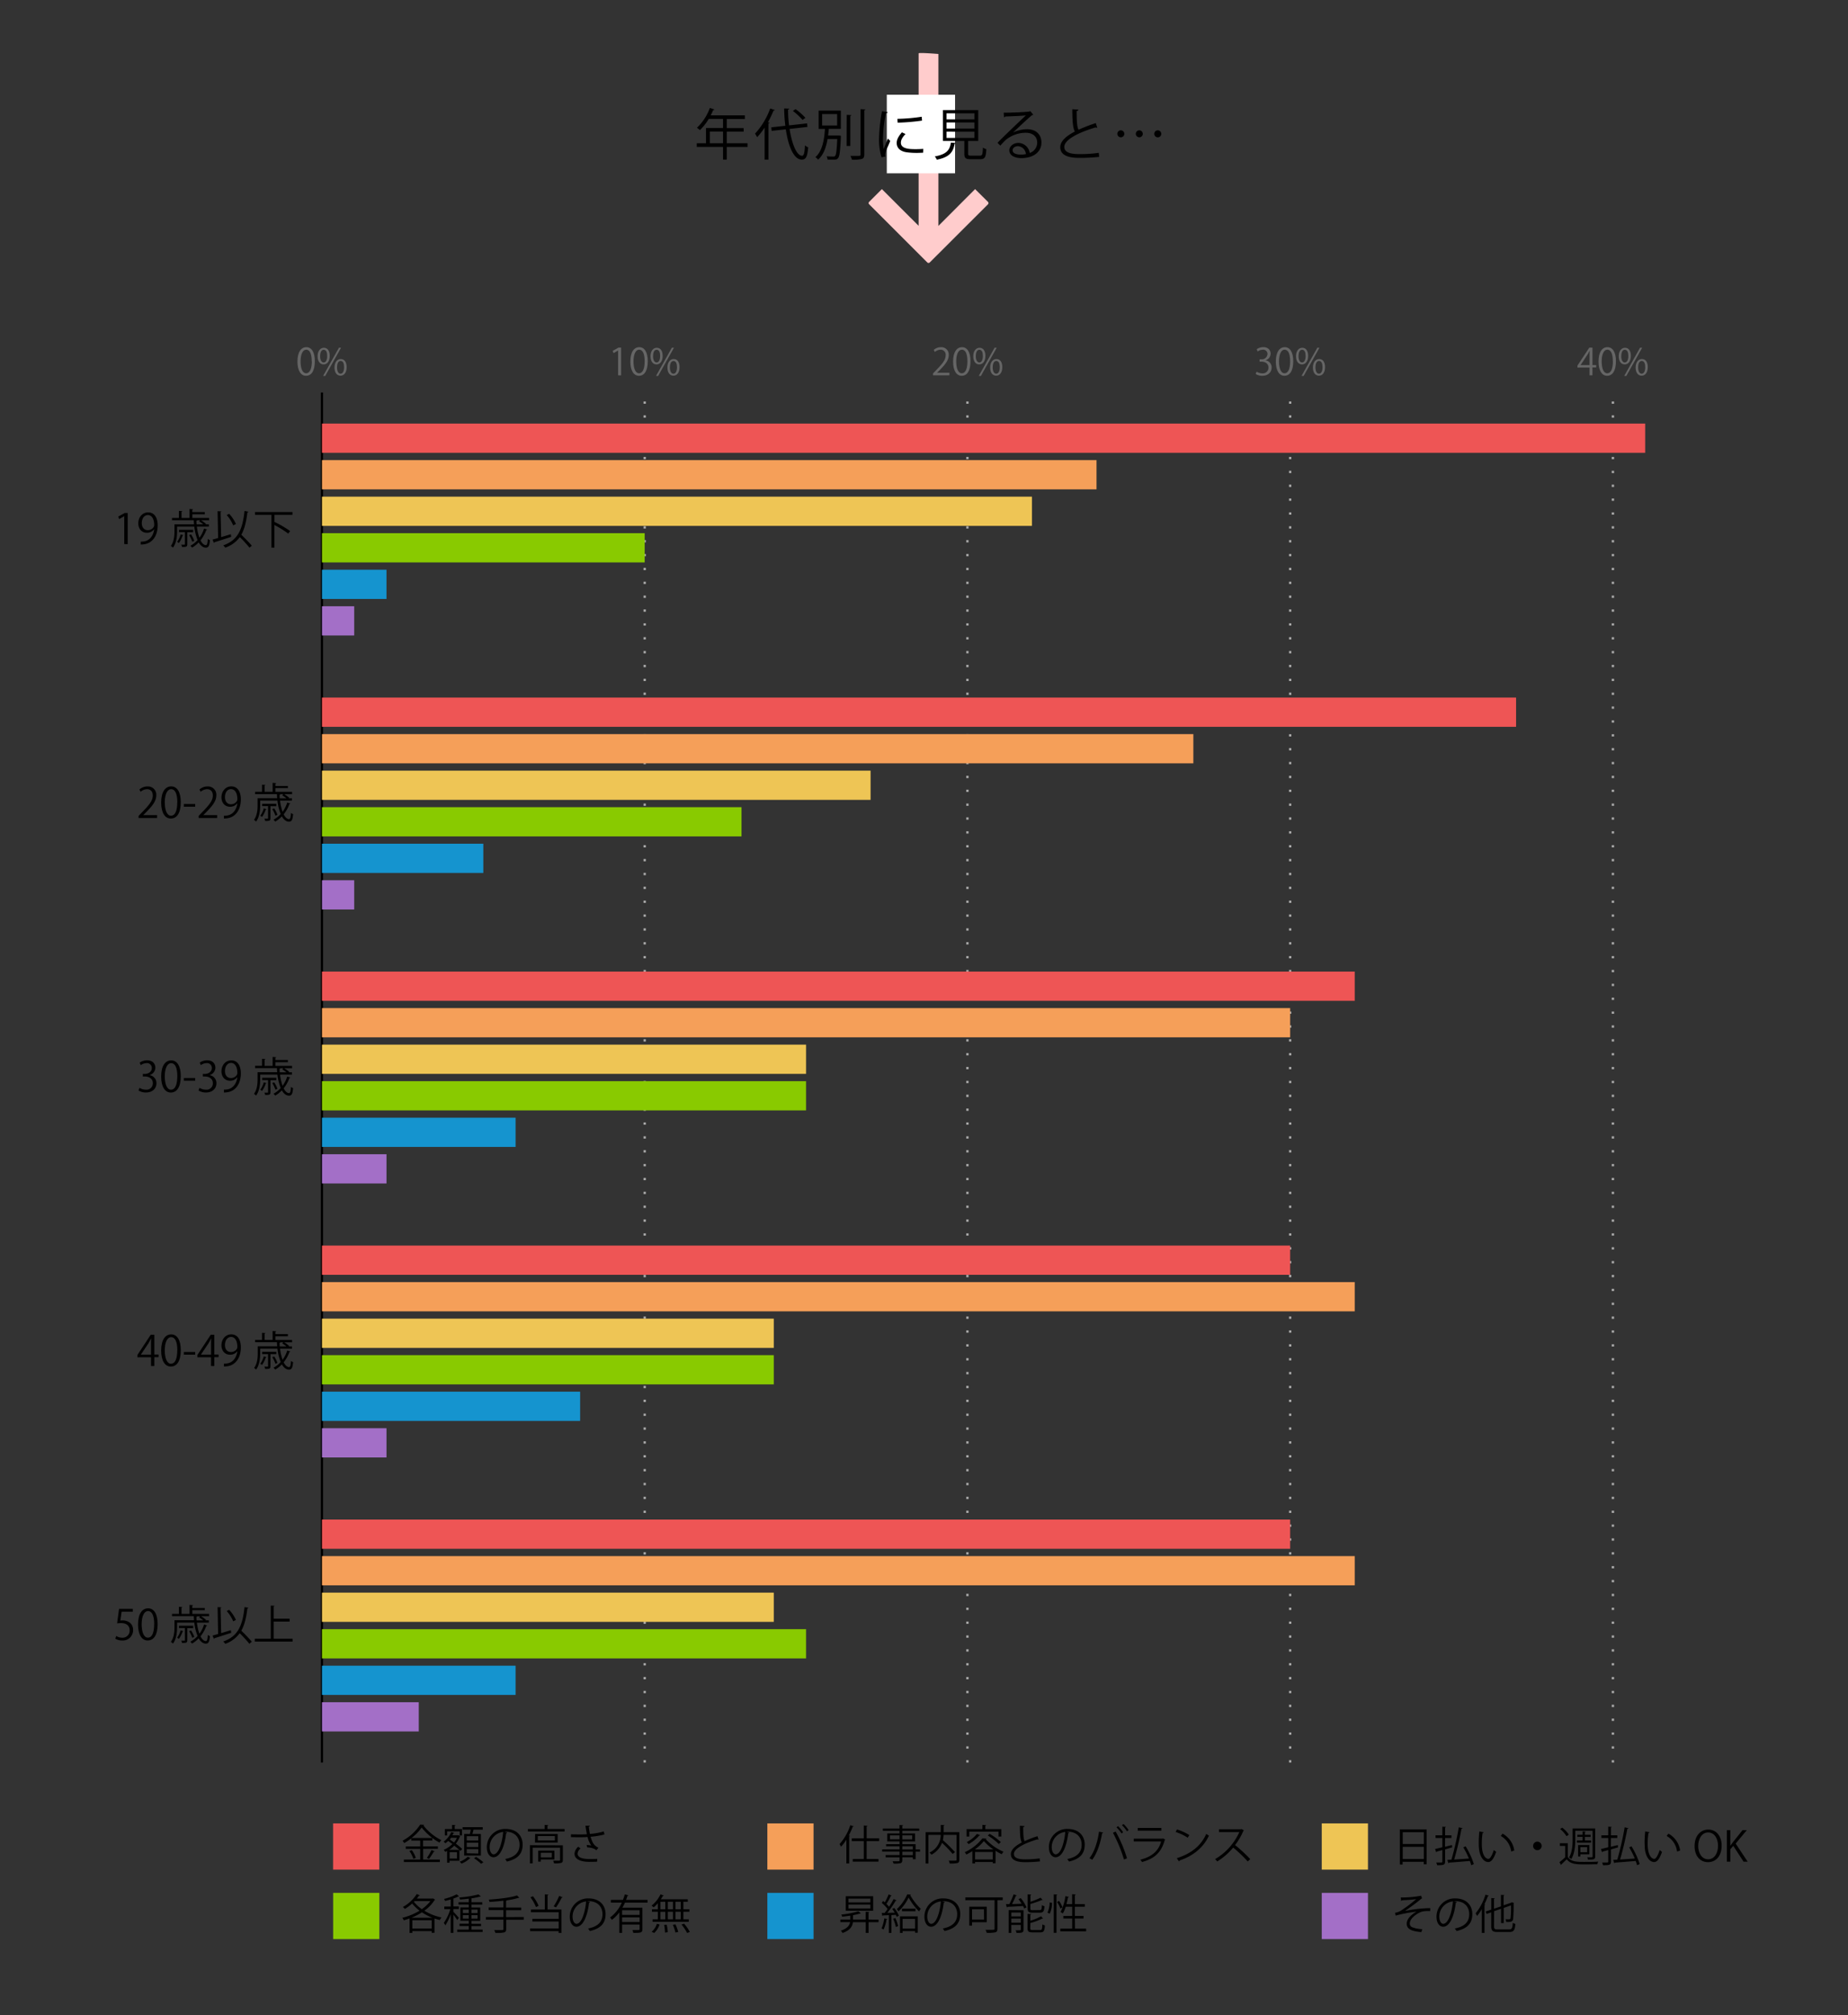 <svg xmlns="http://www.w3.org/2000/svg" viewBox="0 0 800 872"><rect x="0" y="0" width="800" height="872" fill="#333333" stroke="none"/><defs><style>.cls-1,.cls-3,.cls-4{fill:none;}.cls-2{fill:#666;}.cls-3{stroke:#000;}.cls-3,.cls-4{stroke-miterlimit:10;}.cls-4{stroke:#aaa;stroke-dasharray:1 5;}.cls-5{fill:#a36fc7;}.cls-6{fill:#1594cf;}.cls-7{fill:#89ca00;}.cls-8{fill:#eec555;}.cls-9{fill:#f59f59;}.cls-10{fill:#e55;}.cls-11{fill:#fcc;fill-rule:evenodd;}.cls-12{fill:#fff;}</style></defs><title>graph2</title><g id="レイヤー_2" data-name="レイヤー 2"><g id="グラフのコピー"><rect class="cls-1" width="800" height="872"/><path class="cls-2" d="M128.76,156.47c0-4.19,1.63-6.23,3.87-6.23s3.66,2.15,3.66,6.07c0,4.16-1.45,6.31-3.84,6.31C130.28,162.62,128.76,160.47,128.76,156.47Zm6.19-.1c0-3-.72-5.05-2.4-5.05-1.43,0-2.43,1.9-2.43,5.05s.88,5.16,2.38,5.16C134.28,161.53,135,159.22,135,156.37Z"/><path class="cls-2" d="M142.74,154c0,2.5-1.23,3.7-2.65,3.7s-2.6-1.17-2.6-3.54,1.25-3.65,2.68-3.65C141.78,150.48,142.74,151.8,142.74,154Zm-4.16.16c0,1.46.53,2.71,1.54,2.71s1.53-1.27,1.53-2.79-.4-2.73-1.53-2.73S138.58,152.76,138.58,154.13Zm2.21,8.52h-.91l6.85-12.2h.91Zm9.27-3.78c0,2.48-1.24,3.68-2.66,3.68s-2.59-1.17-2.59-3.53,1.25-3.67,2.67-3.67C149.1,155.35,150.06,156.68,150.06,158.87Zm-4.16.08c0,1.52.52,2.75,1.53,2.75s1.54-1.24,1.54-2.78-.39-2.74-1.52-2.74S145.9,157.57,145.9,159Z"/><path class="cls-2" d="M267.58,162.42V151.68h0l-2,1.14-.32-1,2.48-1.39h1.14v12Z"/><path class="cls-2" d="M272.88,156.47c0-4.19,1.63-6.23,3.87-6.23s3.67,2.15,3.67,6.07c0,4.16-1.46,6.31-3.84,6.31C274.4,162.62,272.88,160.47,272.88,156.47Zm6.19-.1c0-3-.72-5.05-2.4-5.05-1.42,0-2.43,1.9-2.43,5.05s.88,5.16,2.38,5.16C278.4,161.53,279.07,159.22,279.07,156.37Z"/><path class="cls-2" d="M286.86,154c0,2.5-1.23,3.7-2.65,3.7s-2.6-1.17-2.6-3.54,1.25-3.65,2.68-3.65C285.9,150.48,286.86,151.8,286.86,154Zm-4.16.16c0,1.46.53,2.71,1.54,2.71s1.54-1.27,1.54-2.79-.4-2.73-1.54-2.73S282.7,152.76,282.7,154.13Zm2.21,8.52H284l6.85-12.2h.91Zm9.27-3.78c0,2.48-1.23,3.68-2.66,3.68s-2.59-1.17-2.59-3.53,1.25-3.67,2.67-3.67C293.22,155.35,294.18,156.68,294.18,158.87ZM290,159c0,1.52.52,2.75,1.53,2.75s1.54-1.24,1.54-2.78-.38-2.74-1.52-2.74S290,157.57,290,159Z"/><path class="cls-2" d="M411,162.42h-7.09v-.81l1.17-1.23c2.85-2.89,4.29-4.63,4.29-6.58a2.17,2.17,0,0,0-2.29-2.47,4,4,0,0,0-2.4,1l-.45-.92a4.69,4.69,0,0,1,3.11-1.17,3.19,3.19,0,0,1,3.37,3.41c0,2.25-1.58,4.17-4.06,6.67l-1,1v0H411Z"/><path class="cls-2" d="M412.59,156.47c0-4.19,1.64-6.23,3.88-6.23s3.66,2.15,3.66,6.07c0,4.16-1.45,6.31-3.84,6.31C414.11,162.62,412.59,160.47,412.59,156.47Zm6.2-.1c0-3-.72-5.05-2.4-5.05-1.43,0-2.44,1.9-2.44,5.05s.88,5.16,2.39,5.16C418.12,161.53,418.79,159.22,418.79,156.37Z"/><path class="cls-2" d="M426.58,154c0,2.5-1.23,3.7-2.66,3.7s-2.59-1.17-2.59-3.54,1.25-3.65,2.67-3.65C425.62,150.48,426.58,151.8,426.58,154Zm-4.16.16c0,1.46.53,2.71,1.53,2.71s1.54-1.27,1.54-2.79-.4-2.73-1.54-2.73S422.42,152.76,422.42,154.13Zm2.21,8.52h-.92l6.85-12.2h.92Zm9.26-3.78c0,2.48-1.23,3.68-2.65,3.68s-2.6-1.17-2.6-3.53,1.25-3.67,2.68-3.67C432.93,155.35,433.89,156.68,433.89,158.87Zm-4.16.08c0,1.52.53,2.75,1.54,2.75s1.54-1.24,1.54-2.78-.39-2.74-1.52-2.74S429.73,157.57,429.73,159Z"/><path class="cls-2" d="M547.88,155.94a3.07,3.07,0,0,1,2.61,3.11c0,1.9-1.38,3.57-4.07,3.57a5.32,5.32,0,0,1-2.83-.77l.4-1a4.75,4.75,0,0,0,2.45.72,2.43,2.43,0,0,0,2.67-2.51c0-1.76-1.49-2.56-3.06-2.56h-.78v-1h.78a2.45,2.45,0,0,0,2.64-2.23,1.84,1.84,0,0,0-2.06-1.93,3.94,3.94,0,0,0-2.19.78l-.4-1a5,5,0,0,1,2.84-.89c2.2,0,3.17,1.39,3.17,2.83a3,3,0,0,1-2.17,2.83Z"/><path class="cls-2" d="M552.31,156.47c0-4.19,1.63-6.23,3.87-6.23s3.67,2.15,3.67,6.07c0,4.16-1.46,6.31-3.85,6.31C553.83,162.62,552.31,160.47,552.31,156.47Zm6.19-.1c0-3-.72-5.05-2.4-5.05-1.42,0-2.43,1.9-2.43,5.05s.88,5.16,2.38,5.16C557.83,161.53,558.5,159.22,558.5,156.37Z"/><path class="cls-2" d="M566.29,154c0,2.5-1.23,3.7-2.65,3.7s-2.6-1.17-2.6-3.54,1.25-3.65,2.68-3.65C565.33,150.48,566.29,151.8,566.29,154Zm-4.16.16c0,1.46.53,2.71,1.54,2.71s1.53-1.27,1.53-2.79-.4-2.73-1.53-2.73S562.13,152.76,562.13,154.13Zm2.21,8.52h-.91l6.85-12.2h.91Zm9.27-3.78c0,2.48-1.23,3.68-2.66,3.68s-2.59-1.17-2.59-3.53,1.25-3.67,2.67-3.67C572.65,155.35,573.61,156.68,573.61,158.87Zm-4.16.08c0,1.52.52,2.75,1.53,2.75s1.54-1.24,1.54-2.78-.39-2.74-1.52-2.74S569.45,157.57,569.45,159Z"/><path class="cls-2" d="M689.38,162.42h-1.26v-3.36h-5.24v-.85l5.13-7.77h1.37V158H691v1h-1.64ZM684.23,158h3.89v-4.26c0-.66,0-1.3.06-1.92h-.06c-.37.74-.66,1.25-1,1.79L684.23,158Z"/><path class="cls-2" d="M692,156.47c0-4.19,1.63-6.23,3.87-6.23s3.67,2.15,3.67,6.07c0,4.16-1.46,6.31-3.84,6.31C693.54,162.62,692,160.47,692,156.47Zm6.2-.1c0-3-.72-5.05-2.41-5.05-1.42,0-2.43,1.9-2.43,5.05s.88,5.16,2.39,5.16C697.54,161.53,698.22,159.22,698.22,156.37Z"/><path class="cls-2" d="M706,154c0,2.5-1.23,3.7-2.66,3.7s-2.59-1.17-2.59-3.54,1.25-3.65,2.67-3.65C705.05,150.48,706,151.8,706,154Zm-4.16.16c0,1.46.52,2.71,1.53,2.71s1.54-1.27,1.54-2.79-.4-2.73-1.54-2.73S701.85,152.76,701.85,154.13Zm2.2,8.52h-.91l6.85-12.2h.92Zm9.27-3.78c0,2.48-1.23,3.68-2.65,3.68s-2.6-1.17-2.6-3.53,1.25-3.67,2.68-3.67C712.36,155.35,713.32,156.68,713.32,158.87Zm-4.16.08c0,1.52.53,2.75,1.54,2.75s1.53-1.24,1.53-2.78-.38-2.74-1.52-2.74S709.16,157.57,709.16,159Z"/><line class="cls-3" x1="139.37" y1="762.73" x2="139.37" y2="169.87"/><line class="cls-4" x1="279.09" y1="762.73" x2="279.09" y2="169.87"/><line class="cls-4" x1="418.8" y1="762.73" x2="418.8" y2="169.87"/><line class="cls-4" x1="558.51" y1="762.73" x2="558.51" y2="169.87"/><line class="cls-4" x1="698.23" y1="762.73" x2="698.23" y2="169.87"/><rect class="cls-5" x="139.37" y="262.36" width="13.97" height="12.65"/><rect class="cls-5" x="139.37" y="380.93" width="13.97" height="12.65"/><rect class="cls-5" x="139.37" y="499.5" width="27.94" height="12.65"/><rect class="cls-5" x="139.37" y="618.07" width="27.94" height="12.65"/><rect class="cls-5" x="139.37" y="736.65" width="41.91" height="12.65"/><rect class="cls-6" x="139.37" y="246.55" width="27.94" height="12.65"/><rect class="cls-6" x="139.37" y="365.12" width="69.86" height="12.65"/><rect class="cls-6" x="139.37" y="483.69" width="83.83" height="12.65"/><rect class="cls-6" x="139.37" y="602.26" width="111.77" height="12.65"/><rect class="cls-6" x="139.37" y="720.84" width="83.83" height="12.65"/><rect class="cls-7" x="139.37" y="230.74" width="139.71" height="12.65"/><rect class="cls-7" x="139.37" y="349.31" width="181.63" height="12.65"/><rect class="cls-7" x="139.37" y="467.88" width="209.57" height="12.65"/><rect class="cls-7" x="139.37" y="586.45" width="195.6" height="12.65"/><rect class="cls-7" x="139.37" y="705.03" width="209.57" height="12.65"/><rect class="cls-8" x="139.37" y="214.93" width="307.37" height="12.65"/><rect class="cls-8" x="139.37" y="333.5" width="237.51" height="12.65"/><rect class="cls-8" x="139.37" y="452.07" width="209.57" height="12.65"/><rect class="cls-8" x="139.37" y="570.65" width="195.6" height="12.65"/><rect class="cls-8" x="139.37" y="689.22" width="195.6" height="12.65"/><rect class="cls-9" x="139.37" y="199.12" width="335.31" height="12.65"/><rect class="cls-9" x="139.37" y="317.69" width="377.23" height="12.65"/><rect class="cls-9" x="139.37" y="436.26" width="419.14" height="12.65"/><rect class="cls-9" x="139.37" y="554.84" width="447.09" height="12.65"/><rect class="cls-9" x="139.37" y="673.41" width="447.09" height="12.65"/><rect class="cls-10" x="139.37" y="183.31" width="572.83" height="12.65"/><rect class="cls-10" x="139.37" y="301.88" width="516.94" height="12.65"/><rect class="cls-10" x="139.37" y="420.46" width="447.09" height="12.65"/><rect class="cls-10" x="139.37" y="539.03" width="419.14" height="12.65"/><rect class="cls-10" x="139.37" y="657.6" width="419.14" height="12.65"/><path d="M57.49,696.24v1.24H52.65l-.56,3.82a7,7,0,0,1,1-.07c2.39,0,4.53,1.42,4.53,4.14A4.46,4.46,0,0,1,53,709.94a6.07,6.07,0,0,1-3.1-.79l.43-1.17a5.06,5.06,0,0,0,2.67.75,3.05,3.05,0,0,0,3.13-3.18c0-1.86-1.19-3.15-3.71-3.15a11.19,11.19,0,0,0-1.73.12l.85-6.28Z"/><path d="M59.76,703c0-4.72,1.84-7,4.36-7s4.12,2.42,4.12,6.83c0,4.68-1.64,7.09-4.32,7.09C61.47,709.94,59.76,707.53,59.76,703Zm7-.11c0-3.37-.81-5.69-2.7-5.69-1.61,0-2.74,2.14-2.74,5.69s1,5.8,2.68,5.8C66,708.72,66.73,706.12,66.73,702.92Z"/><path d="M85.23,702.2a21.84,21.84,0,0,0,1.1,4.82,13.21,13.21,0,0,0,2-4l1.37.4a.34.34,0,0,1-.38.16,15.3,15.3,0,0,1-2.52,4.54c.64,1.28,1.46,2.07,2.34,2.07.5,0,.72-.77.81-2.7a2.54,2.54,0,0,0,.92.54c-.2,2.52-.63,3.26-1.79,3.26S86.83,710.44,86,709a12.76,12.76,0,0,1-2.87,2.27,5.67,5.67,0,0,0-.75-.81A11.69,11.69,0,0,0,85.54,708a21.5,21.5,0,0,1-1.42-5.81H76.66v2.09c0,2.07-.29,5-1.78,7a4.1,4.1,0,0,0-.92-.74c1.39-1.87,1.57-4.43,1.57-6.3v-3.08H84c-.06-.58-.09-1.17-.11-1.76H74.46v-1h3v-3.06l1.48.11c0,.1-.11.19-.35.23v2.72h3.46v-3.87l1.55.11c0,.12-.13.21-.36.23v1h5.42v.94H83.27v1.6h7.24v1H87A13.41,13.41,0,0,1,89.18,701l-.22.2H90.4v1Zm-5.87,3.69c0,.11-.14.16-.32.16a11,11,0,0,1-1.62,3.19c-.18-.15-.52-.36-.74-.51a9.62,9.62,0,0,0,1.51-3.2Zm4.25-1.3H81.07v5.22c0,1.09-.39,1.19-2.27,1.19a3.15,3.15,0,0,0-.34-1c.67,0,1.19,0,1.37,0s.22-.07.22-.23v-5.21H77.49v-1h6.12Zm-.92,1a11.43,11.43,0,0,1,1.41,2.79l-.88.38a12.13,12.13,0,0,0-1.35-2.85Zm4-6.12h-1.3c0,.1-.16.16-.36.21,0,.52,0,1.05.07,1.55H88a16.14,16.14,0,0,0-1.82-1.3Z"/><path d="M95.74,706.74l4.18-1.26.18,1.13c-2.65.86-5.47,1.78-7.26,2.32a.3.3,0,0,1-.23.29L92,707.8c.69-.18,1.52-.42,2.43-.69l-.23-11.63,1.64.11c0,.13-.13.22-.36.25Zm11.78-11c0,.16-.16.23-.42.25-.48,4-1.24,7.2-2.64,9.71a65.7,65.7,0,0,1,4.55,4.75l-1.06.9a54,54,0,0,0-4.18-4.57,13.12,13.12,0,0,1-6.24,4.59,6.74,6.74,0,0,0-.89-1c6.34-2.22,8.36-6.83,9.22-14.89Zm-8.3.92a16.12,16.12,0,0,1,2.91,4.37l-1.17.61a15.83,15.83,0,0,0-2.82-4.46Z"/><path d="M118.48,709.17h8.17v1.22H110.29v-1.22h6.93V694.82l1.64.1c0,.13-.13.22-.38.26v5.33h6.91v1.22h-6.91Z"/><path d="M66.8,591.15H65.38v-3.78H59.49v-1l5.76-8.75H66.8v8.55h1.84v1.15H66.8ZM61,586.22h4.38v-4.79c0-.74,0-1.46.07-2.16h-.07c-.42.83-.74,1.4-1.08,2L61,586.18Z"/><path d="M69.77,584.46c0-4.72,1.83-7,4.35-7s4.13,2.41,4.13,6.83c0,4.68-1.64,7.09-4.32,7.09C71.48,591.37,69.77,589,69.77,584.46Zm7-.11c0-3.37-.81-5.69-2.7-5.69-1.61,0-2.74,2.14-2.74,5.69s1,5.8,2.68,5.8C76,590.15,76.74,587.55,76.74,584.35Z"/><path d="M79.58,585.09h4.91v1.15H79.58Z"/><path d="M92.77,591.15H91.35v-3.78H85.46v-1l5.77-8.75h1.54v8.55h1.84v1.15H92.77ZM87,586.22h4.37v-4.79c0-.74,0-1.46.07-2.16h-.07c-.41.83-.74,1.4-1.08,2L87,586.18Z"/><path d="M102.69,584.78a3.79,3.79,0,0,1-3.1,1.49c-2.3,0-3.72-1.8-3.72-4.08,0-2.47,1.62-4.74,4.26-4.74s4.13,2.2,4.13,5.64c0,4.48-2.27,7.6-5.73,8.14a8.29,8.29,0,0,1-1.6.12v-1.24a6.61,6.61,0,0,0,1.39-.09c2.26-.32,4-2.16,4.43-5.24Zm-5.31-2.68c0,1.82,1,3,2.58,3s2.79-1.12,2.79-2.2c0-2.59-1-4.34-2.74-4.34C98.44,578.6,97.38,580.08,97.38,582.1Z"/><path d="M121.23,583.63a21.84,21.84,0,0,0,1.1,4.82,13.21,13.21,0,0,0,2-4l1.37.4a.34.34,0,0,1-.38.16,15.55,15.55,0,0,1-2.52,4.54c.64,1.28,1.46,2.07,2.34,2.07.5,0,.72-.77.81-2.7a2.54,2.54,0,0,0,.92.54c-.2,2.52-.63,3.26-1.79,3.26s-2.27-.87-3.07-2.29a12.76,12.76,0,0,1-2.87,2.27,5.67,5.67,0,0,0-.75-.81,11.69,11.69,0,0,0,3.13-2.47,21.59,21.59,0,0,1-1.42-5.81h-7.46v2.09c0,2.07-.29,5-1.78,7A3.84,3.84,0,0,0,110,592c1.39-1.87,1.57-4.43,1.57-6.3v-3.08H120c-.06-.58-.09-1.17-.11-1.77h-9.46v-1h3v-3.06l1.48.11c0,.1-.11.19-.35.23v2.72h3.46V576l1.55.11c0,.12-.13.21-.36.23v1h5.42v.94h-5.42v1.6h7.24v1H123a14,14,0,0,1,2.18,1.57l-.22.2h1.44v1Zm-5.87,3.69c0,.11-.14.16-.32.16a11,11,0,0,1-1.62,3.19c-.18-.15-.52-.36-.74-.51a9.62,9.62,0,0,0,1.51-3.2Zm4.25-1.3h-2.54v5.22c0,1.08-.39,1.19-2.27,1.19a3.15,3.15,0,0,0-.34-1c.67,0,1.19,0,1.37,0s.22-.07.22-.23V586h-2.56v-1h6.12Zm-.92,1a11.43,11.43,0,0,1,1.41,2.79l-.88.38a12.13,12.13,0,0,0-1.35-2.85Zm4-6.13h-1.3c0,.11-.16.17-.36.22,0,.52,0,1,.07,1.55H124a16.14,16.14,0,0,0-1.82-1.3Z"/><path d="M64.78,465.29a3.45,3.45,0,0,1,2.94,3.49c0,2.15-1.55,4-4.58,4a5.86,5.86,0,0,1-3.18-.87l.45-1.15a5.27,5.27,0,0,0,2.75.81,2.74,2.74,0,0,0,3-2.83c0-2-1.67-2.88-3.44-2.88h-.88v-1.11h.88c1.3,0,3-.81,3-2.5a2.08,2.08,0,0,0-2.32-2.18,4.41,4.41,0,0,0-2.47.88l-.45-1.1a5.68,5.68,0,0,1,3.21-1c2.46,0,3.56,1.57,3.56,3.19a3.4,3.4,0,0,1-2.45,3.19Z"/><path d="M69.77,465.88c0-4.71,1.83-7,4.35-7s4.13,2.41,4.13,6.82c0,4.69-1.64,7.1-4.32,7.1C71.48,472.8,69.77,470.39,69.77,465.88Zm7-.1c0-3.37-.81-5.69-2.7-5.69-1.61,0-2.74,2.14-2.74,5.69s1,5.79,2.68,5.79C76,471.57,76.74,469,76.74,465.78Z"/><path d="M79.58,466.51h4.91v1.16H79.58Z"/><path d="M90.76,465.29a3.45,3.45,0,0,1,2.93,3.49c0,2.15-1.55,4-4.57,4a5.9,5.9,0,0,1-3.19-.87l.45-1.15a5.35,5.35,0,0,0,2.76.81,2.73,2.73,0,0,0,3-2.83c0-2-1.67-2.88-3.43-2.88h-.89v-1.11h.89c1.29,0,3-.81,3-2.5a2.08,2.08,0,0,0-2.33-2.18,4.38,4.38,0,0,0-2.46.88l-.45-1.1a5.62,5.62,0,0,1,3.2-1c2.47,0,3.57,1.57,3.57,3.19a3.41,3.41,0,0,1-2.45,3.19Z"/><path d="M102.69,466.21a3.82,3.82,0,0,1-3.1,1.49c-2.3,0-3.72-1.8-3.72-4.08,0-2.47,1.62-4.74,4.26-4.74s4.13,2.2,4.13,5.64c0,4.48-2.27,7.59-5.73,8.13a7.67,7.67,0,0,1-1.6.13v-1.24a7.37,7.37,0,0,0,1.39-.09c2.26-.33,4-2.16,4.43-5.24Zm-5.31-2.68c0,1.81,1,3,2.58,3s2.79-1.12,2.79-2.2c0-2.59-1-4.34-2.74-4.34C98.44,460,97.38,461.51,97.38,463.53Z"/><path d="M121.23,465.06a21.84,21.84,0,0,0,1.1,4.82,13.21,13.21,0,0,0,2-4l1.37.4a.35.35,0,0,1-.38.16,15.55,15.55,0,0,1-2.52,4.54c.64,1.28,1.46,2.07,2.34,2.07.5,0,.72-.78.81-2.7a2.54,2.54,0,0,0,.92.54c-.2,2.52-.63,3.26-1.79,3.26s-2.27-.87-3.07-2.29a12.76,12.76,0,0,1-2.87,2.27,5.19,5.19,0,0,0-.75-.81,11.69,11.69,0,0,0,3.13-2.47,21.59,21.59,0,0,1-1.42-5.81h-7.46v2.08c0,2.07-.29,5-1.78,7a3.84,3.84,0,0,0-.92-.74c1.39-1.87,1.57-4.43,1.57-6.3v-3.08H120c-.06-.58-.09-1.17-.11-1.77h-9.46v-1h3V458.2l1.48.1c0,.11-.11.2-.35.24v2.72h3.46v-3.87l1.55.1c0,.13-.13.22-.36.24v1h5.42v.93h-5.42v1.61h7.24v1H123a14,14,0,0,1,2.18,1.57l-.22.2h1.44v1Zm-5.87,3.69c0,.1-.14.16-.32.16a11.12,11.12,0,0,1-1.62,3.19c-.18-.15-.52-.36-.74-.51a9.72,9.72,0,0,0,1.51-3.2Zm4.25-1.3h-2.54v5.22c0,1.08-.39,1.19-2.27,1.19a3.07,3.07,0,0,0-.34-1c.67,0,1.19,0,1.37,0s.22-.07.22-.24v-5.2h-2.56v-1h6.12Zm-.92.95a11.66,11.66,0,0,1,1.41,2.8l-.88.37a12.27,12.27,0,0,0-1.35-2.84Zm4-6.12h-1.3c0,.11-.16.16-.36.22,0,.52,0,1,.07,1.55H124a16.14,16.14,0,0,0-1.82-1.3Z"/><path d="M68,354H60v-.92l1.32-1.38c3.2-3.25,4.82-5.21,4.82-7.4,0-1.44-.63-2.78-2.57-2.78a4.5,4.5,0,0,0-2.7,1.12l-.51-1a5.32,5.32,0,0,1,3.5-1.31,3.59,3.59,0,0,1,3.79,3.84c0,2.53-1.78,4.7-4.57,7.5L62,352.75v0h6Z"/><path d="M69.77,347.31c0-4.71,1.83-7,4.35-7s4.13,2.41,4.13,6.82c0,4.68-1.64,7.1-4.32,7.1C71.48,354.23,69.77,351.81,69.77,347.31Zm7-.11c0-3.36-.81-5.68-2.7-5.68-1.61,0-2.74,2.14-2.74,5.68s1,5.8,2.68,5.8C76,353,76.74,350.41,76.74,347.2Z"/><path d="M79.58,347.94h4.91v1.16H79.58Z"/><path d="M94,354H86v-.92l1.31-1.38c3.2-3.25,4.82-5.21,4.82-7.4,0-1.44-.62-2.78-2.57-2.78a4.53,4.53,0,0,0-2.7,1.12l-.5-1a5.29,5.29,0,0,1,3.49-1.31,3.6,3.6,0,0,1,3.8,3.84c0,2.53-1.78,4.7-4.58,7.5L88,352.75v0h6Z"/><path d="M102.69,347.64a3.82,3.82,0,0,1-3.1,1.49c-2.3,0-3.72-1.8-3.72-4.09,0-2.46,1.62-4.73,4.26-4.73s4.13,2.2,4.13,5.63c0,4.49-2.27,7.6-5.73,8.14a7.67,7.67,0,0,1-1.6.13V353a7.37,7.37,0,0,0,1.39-.09c2.26-.33,4-2.16,4.43-5.24ZM97.38,345c0,1.82,1,3.05,2.58,3.05s2.79-1.12,2.79-2.2c0-2.59-1-4.34-2.74-4.34C98.44,341.46,97.38,342.94,97.38,345Z"/><path d="M121.23,346.48a21.8,21.8,0,0,0,1.1,4.83,13.21,13.21,0,0,0,2-4l1.37.4a.35.35,0,0,1-.38.16,15.55,15.55,0,0,1-2.52,4.54c.64,1.27,1.46,2.07,2.34,2.07.5,0,.72-.78.81-2.7a2.54,2.54,0,0,0,.92.54c-.2,2.52-.63,3.26-1.79,3.26s-2.27-.87-3.07-2.29a13.05,13.05,0,0,1-2.87,2.27,4.78,4.78,0,0,0-.75-.81,11.89,11.89,0,0,0,3.13-2.47,21.57,21.57,0,0,1-1.42-5.82h-7.46v2.09c0,2.07-.29,5-1.78,7a3.84,3.84,0,0,0-.92-.74c1.39-1.88,1.57-4.43,1.57-6.3v-3.08H120c-.06-.58-.09-1.17-.11-1.77h-9.46v-1h3v-3.07l1.48.11c0,.11-.11.2-.35.24v2.72h3.46v-3.88l1.55.11c0,.13-.13.22-.36.24v1h5.42v.93h-5.42v1.61h7.24v1H123a14,14,0,0,1,2.18,1.57l-.22.2h1.44v1Zm-5.87,3.7c0,.1-.14.16-.32.16a11.06,11.06,0,0,1-1.62,3.18c-.18-.14-.52-.36-.74-.5a9.72,9.72,0,0,0,1.51-3.2Zm4.25-1.3h-2.54v5.22c0,1.08-.39,1.19-2.27,1.19a3.07,3.07,0,0,0-.34-1c.67,0,1.19,0,1.37,0s.22-.08.22-.24v-5.2h-2.56v-1h6.12Zm-.92.95a11.79,11.79,0,0,1,1.41,2.79l-.88.38a12.27,12.27,0,0,0-1.35-2.84Zm4-6.12h-1.3c0,.11-.16.16-.36.22,0,.52,0,1,.07,1.55H124a15,15,0,0,0-1.82-1.3Z"/><path d="M53.79,235.44V223.36h0l-2.22,1.28-.36-1.12L54,222h1.28v13.49Z"/><path d="M66.69,229.07a3.82,3.82,0,0,1-3.1,1.49c-2.3,0-3.72-1.8-3.72-4.09,0-2.46,1.62-4.73,4.26-4.73s4.13,2.19,4.13,5.63c0,4.49-2.27,7.6-5.73,8.14a7.67,7.67,0,0,1-1.6.13V234.4a7.37,7.37,0,0,0,1.39-.09c2.26-.33,4-2.17,4.43-5.24Zm-5.31-2.69c0,1.82,1,3.05,2.58,3.05s2.79-1.12,2.79-2.2c0-2.59-1-4.34-2.74-4.34C62.44,222.89,61.38,224.37,61.38,226.38Z"/><path d="M85.23,227.91a21.93,21.93,0,0,0,1.1,4.83,13.21,13.21,0,0,0,2-4l1.37.4a.35.35,0,0,1-.38.16,15.37,15.37,0,0,1-2.52,4.53c.64,1.28,1.46,2.08,2.34,2.08.5,0,.72-.78.81-2.71a2.56,2.56,0,0,0,.92.55c-.2,2.52-.63,3.25-1.79,3.25s-2.27-.86-3.07-2.28A13.05,13.05,0,0,1,83.16,237a4.78,4.78,0,0,0-.75-.81,11.89,11.89,0,0,0,3.13-2.47,21.67,21.67,0,0,1-1.42-5.82H76.66V230c0,2.07-.29,5-1.78,7a4.05,4.05,0,0,0-.92-.73c1.39-1.88,1.57-4.43,1.57-6.31V226.9H84c-.06-.57-.09-1.17-.11-1.76H74.46v-1h3v-3.06l1.48.11c0,.11-.11.2-.35.24v2.71h3.46v-3.87l1.55.11c0,.13-.13.22-.36.23v1h5.42v.93H83.27v1.6h7.24v1H87a14,14,0,0,1,2.18,1.57l-.22.19H90.4v1Zm-5.87,3.69c0,.11-.14.17-.32.17A11.06,11.06,0,0,1,77.42,235c-.18-.14-.52-.36-.74-.5a9.68,9.68,0,0,0,1.51-3.21Zm4.25-1.29H81.07v5.22c0,1.08-.39,1.19-2.27,1.19a3.07,3.07,0,0,0-.34-1c.67,0,1.19,0,1.37,0s.22-.08.22-.24v-5.2H77.49v-1h6.12Zm-.92.95a11.61,11.61,0,0,1,1.41,2.79l-.88.38a12.27,12.27,0,0,0-1.35-2.84Zm4-6.12h-1.3c0,.11-.16.16-.36.22,0,.52,0,1,.07,1.54H88a16.07,16.07,0,0,0-1.82-1.29Z"/><path d="M95.74,232.45l4.18-1.26.18,1.13c-2.65.87-5.47,1.79-7.26,2.33a.31.31,0,0,1-.23.29L92,233.51c.69-.18,1.52-.41,2.43-.68l-.23-11.63,1.64.11c0,.12-.13.21-.36.25Zm11.78-11c0,.17-.16.24-.42.26-.48,4-1.24,7.2-2.64,9.7,1.6,1.55,3.54,3.51,4.55,4.75L108,237a55.58,55.58,0,0,0-4.18-4.57A13.06,13.06,0,0,1,97.53,237a6.74,6.74,0,0,0-.89-1c6.34-2.21,8.36-6.82,9.22-14.89Zm-8.3.92a16.31,16.31,0,0,1,2.91,4.38l-1.17.61a16,16,0,0,0-2.82-4.47Z"/><path d="M126.58,222.8H119l-.2,0V226l.09-.11a47.58,47.58,0,0,1,6.73,3.94l-.84,1.08a46.6,46.6,0,0,0-6-3.73V237h-1.28V222.8h-7.11v-1.21h16.22Z"/><path d="M606.4,821.13a42.84,42.84,0,0,0,8.78-.75l.43,1.13a3.06,3.06,0,0,0-.85.61c-1.81,1.51-4.43,3.39-6.56,4.86a60.87,60.87,0,0,1,10.94-1.24V827c-.25,0-.54,0-.81,0a11.46,11.46,0,0,0-2.74.27c-1.55.43-5.28,2.64-5.28,5.09a1.64,1.64,0,0,0,.94,1.62,13.41,13.41,0,0,0,4.45.88l-.4,1.26c-4.34-.35-6.33-1.35-6.33-3.65s2.51-4.27,4.27-5.2a62.12,62.12,0,0,0-9.08,1.72l-.24-1.22a7.57,7.57,0,0,0,2.36-.81,58.29,58.29,0,0,0,6.8-5.11c-1.12.18-3.36.36-4.38.41-.52,0-1.24.06-1.71.09a.69.69,0,0,1-.46.22Z"/><path d="M630.67,823.07a.47.47,0,0,1-.45.29c-.65,5.58-2.51,10.44-5.49,10.44-1.51,0-2.87-1.51-2.87-4.34a7.87,7.87,0,0,1,8.07-7.92c5.19,0,7.43,3.29,7.43,6.79,0,4.27-2.48,6.33-6.82,7.34a7,7,0,0,0-.75-1.1c4.13-.79,6.24-2.8,6.24-6.19,0-3-1.9-5.65-6.1-5.65l-.54,0Zm-1.72-.23a6.6,6.6,0,0,0-5.87,6.58c0,1.92.82,3.12,1.68,3.12C626.94,832.54,628.5,827.75,629,822.84Z"/><path d="M641.48,826.19a20.78,20.78,0,0,1-2.05,2.94,9.75,9.75,0,0,0-.63-1.13,24,24,0,0,0,4.27-8.09l1.42.47c0,.12-.18.2-.39.18a33.46,33.46,0,0,1-1.51,3.55l.41.13c0,.1-.12.19-.36.23v12h-1.16Zm5.29,7.47c0,1.06.25,1.31,1.6,1.31h4.93c1.22,0,1.42-.58,1.6-2.87a3.31,3.31,0,0,0,1.11.48c-.23,2.64-.64,3.5-2.67,3.5h-5c-2.14,0-2.78-.49-2.78-2.44v-6.07l-2,.7-.38-1.06,2.39-.82v-5l1.52.11c0,.12-.11.19-.34.23V826l3-1V820l1.51.1c0,.13-.13.2-.34.24v4.18l3.26-1.11a1.86,1.86,0,0,1,.25-.22l1,.38a.76.76,0,0,1-.18.18,64.54,64.54,0,0,1-.21,6.65c-.2,1.24-.94,1.4-3,1.33a3.32,3.32,0,0,0-.3-1.13c.57,0,1.33,0,1.56,0s.52-.07.63-.54a44,44,0,0,0,.18-5.49l-3.14,1.09v6.55h-1.17v-6.15l-3,1Z"/><path d="M380.32,830.73v1.1H376v4.64h-1.22v-4.64h-5.55c-.22,1.77-1.15,3.51-4.48,4.68a4.09,4.09,0,0,0-.74-1c2.89-1,3.77-2.33,4-3.71h-4.22v-1.1h4.31V829c-1.17.19-2.39.34-3.54.46a3.26,3.26,0,0,0-.34-.93,37.34,37.34,0,0,0,7.38-1.42l1.07.92c-.05.05-.09.05-.34.05a29.7,29.7,0,0,1-3.05.72v1.9h5.48v-3.39l1.57.11c0,.12-.1.21-.35.23v3.05ZM378,820.61v6.28H366.13v-6.28Zm-1.21,2.66v-1.64h-9.52v1.64Zm0,2.62v-1.67h-9.52v1.67Z"/><path d="M384.12,830.46c0,.13-.15.18-.36.18A15.67,15.67,0,0,1,382.5,835a7.4,7.4,0,0,0-.89-.45,15.75,15.75,0,0,0,1.2-4.36Zm3.21-2.72a13,13,0,0,0-1.1-1.64l.9-.43a13.59,13.59,0,0,1,2,3.36l-.95.5a6.67,6.67,0,0,0-.38-.88l-1.92.11v7.71H384.8v-7.68c-1,.06-1.85.09-2.55.11a.3.3,0,0,1-.27.23l-.3-1.32H383c.39-.51.81-1.08,1.24-1.69a15.58,15.58,0,0,0-2.53-2.64l.61-.82.71.61a28.07,28.07,0,0,0,1.67-3.47l1.3.56c-.06.11-.18.14-.38.14a29,29,0,0,1-1.88,3.43,10.89,10.89,0,0,1,1.12,1.24,33.1,33.1,0,0,0,2-3.36l1.27.6a.46.46,0,0,1-.39.14,50,50,0,0,1-3.59,5.24Zm.48,6.15a16.75,16.75,0,0,0-1.16-3.54l.93-.3a15.81,15.81,0,0,1,1.22,3.48Zm6.48-14c0,.13-.12.2-.27.25a25.51,25.51,0,0,0,4.6,5.91,7.19,7.19,0,0,0-.76,1.13,27.58,27.58,0,0,1-4.52-6,20.7,20.7,0,0,1-4.4,6,5.3,5.3,0,0,0-.71-1,19.15,19.15,0,0,0,4.5-6.39Zm-4.68,16.58v-7.16h7.68v7.09h-1.17v-.7h-5.38v.77Zm.86-10.49h5.85v1.11h-5.85Zm5.65,4.45h-5.38v4.18h5.38Z"/><path d="M409,823.07a.46.46,0,0,1-.45.29c-.64,5.58-2.51,10.44-5.49,10.44-1.51,0-2.87-1.51-2.87-4.34a7.88,7.88,0,0,1,8.07-7.92c5.19,0,7.43,3.29,7.43,6.79,0,4.27-2.47,6.33-6.81,7.34a7.83,7.83,0,0,0-.76-1.1c4.13-.79,6.25-2.8,6.25-6.19,0-3-1.91-5.65-6.11-5.65l-.53,0Zm-1.72-.23a6.6,6.6,0,0,0-5.87,6.58c0,1.92.83,3.12,1.69,3.12C405.3,832.54,406.86,827.75,407.31,822.84Z"/><path d="M434.07,821.1v1.22h-2.28v12.34c0,.92-.23,1.35-.9,1.56a15.74,15.74,0,0,1-3.73.22,7.93,7.93,0,0,0-.52-1.31c.83,0,1.63,0,2.28,0,1.56,0,1.63,0,1.63-.54V822.32H417.88V821.1Zm-6.91,10.74h-6.37v1.49h-1.18v-8.21h7.55Zm-1.2-5.58h-5.17v4.44H426Z"/><path d="M440.18,820.2c-.06.12-.18.18-.4.2-.43,1.05-1.06,2.45-1.67,3.58,1.28,0,2.7-.08,4.13-.14a23.82,23.82,0,0,0-1.34-2l1-.41a17.08,17.08,0,0,1,2.48,4l-1,.48a11,11,0,0,0-.5-1.09c-2.52.18-5.1.3-6.75.37a.31.31,0,0,1-.27.25l-.4-1.41,1.48,0a29.91,29.91,0,0,0,1.83-4.22Zm2.9,6.46v8.41c0,1.35-.71,1.4-3,1.4a4.92,4.92,0,0,0-.43-1.13c.54,0,1,0,1.38,0,.77,0,.86,0,.86-.32v-2h-4.09v3.45h-1.13v-9.87Zm-1.18,1h-4.09v1.67h4.09Zm-4.09,4.41h4.09v-1.77h-4.09Zm12.29-5.47c.74,0,.86-.3.93-2.15a3.42,3.42,0,0,0,1.12.48c-.16,2.19-.52,2.78-1.94,2.78H447c-1.67,0-2.12-.37-2.12-1.77v-6.16l1.55.09c0,.13-.11.22-.34.25V823a32.31,32.31,0,0,0,4.37-1.76l.92,1a.26.26,0,0,1-.18,0H451a43.63,43.63,0,0,1-4.95,1.72v2c0,.57.14.68,1,.68ZM446,834.5c0,.61.18.72,1.07.72h3.16c.81,0,.94-.36,1-2.44a4.35,4.35,0,0,0,1.09.46c-.14,2.43-.5,3-2,3H447c-1.69,0-2.16-.35-2.16-1.77v-6.23l1.55.09c0,.13-.11.22-.36.25v2.62a20.93,20.93,0,0,0,4.65-1.94l.89,1a.36.36,0,0,1-.19,0,.44.44,0,0,1-.15,0,25.84,25.84,0,0,1-5.2,1.92Z"/><path d="M455.4,823.45a10.33,10.33,0,0,1-1,4.72l-.95-.49a10.29,10.29,0,0,0,.94-4.38Zm.77-3.66,1.55.1c0,.13-.13.22-.36.24v16.31h-1.19Zm2.3,2.83a15.86,15.86,0,0,1,1.49,2.75l-.88.59a18.42,18.42,0,0,0-1.45-2.87Zm6.89,12h4.83v1.17H459v-1.17h5.15v-4.36h-3.82v-1.11h3.82v-4h-2.8a13.9,13.9,0,0,1-1.24,2.88,5.08,5.08,0,0,0-1-.55,21.72,21.72,0,0,0,2.1-6.91l1.49.34c0,.13-.16.2-.38.2-.18,1-.39,1.94-.66,2.89h2.46v-4.27l1.56.1c0,.13-.11.22-.36.25v3.92h4.29v1.15h-4.29v4h3.73v1.11h-3.73Z"/><rect class="cls-7" x="144.22" y="819.15" width="20" height="20"/><rect class="cls-6" x="332.19" y="819.15" width="20" height="20"/><rect class="cls-5" x="572.19" y="819.15" width="20" height="20"/><path d="M187.44,821.54l.92.54a.36.36,0,0,1-.22.18,16.21,16.21,0,0,1-4.45,4.61,23.9,23.9,0,0,0,7.45,2.93,5,5,0,0,0-.77,1.09c-.78-.18-1.53-.39-2.27-.64v6.17h-1.22v-.74h-8.39v.79H177.3v-6.26a26.06,26.06,0,0,1-2.51.81,4.07,4.07,0,0,0-.63-1.08,26.62,26.62,0,0,0,7.47-3.08,19.31,19.31,0,0,1-3.22-3.09,19.23,19.23,0,0,1-3.15,2.33,7.51,7.51,0,0,0-.85-.84,16.78,16.78,0,0,0,6-5.6l1.38.56a.37.37,0,0,1-.41.12,15.34,15.34,0,0,1-.93,1.28h6.76Zm-.27,8.37a23.58,23.58,0,0,1-4.52-2.34,26.37,26.37,0,0,1-4.54,2.34Zm-8.68,4.68h8.39V831h-8.39Zm1-11.9-.31.33a16.54,16.54,0,0,0,3.41,3.17,15.49,15.49,0,0,0,3.73-3.5Z"/><path d="M196.28,827.36c.53.5,2,2.17,2.38,2.62l-.73.93a22.44,22.44,0,0,0-1.65-2.33v7.89h-1.17v-8.11a20.32,20.32,0,0,1-2.33,4.85,5.17,5.17,0,0,0-.65-1.08,19.75,19.75,0,0,0,2.8-5.94h-2.6v-1.13h2.78V822c-.83.25-1.67.46-2.48.64a3,3,0,0,0-.39-.88,21.67,21.67,0,0,0,5.43-2l1.06.89a.52.52,0,0,1-.35.07,13.33,13.33,0,0,1-2.1.87v3.44h2.35v1.13h-2.35Zm7.8,7.7h4.85v1h-11v-1h5V833.5h-4v-1h4v-1.28h-3.64v-5.77h3.64V824.2h-4.43v-1h4.43v-1.55c-1.27.16-2.58.29-3.8.38a3.66,3.66,0,0,0-.3-.9,44,44,0,0,0,8.32-1.33l1,.9a.27.27,0,0,1-.2.07.44.44,0,0,1-.15,0,26,26,0,0,1-3.71.74v1.71h4.67v1h-4.67v1.26h3.8v5.77h-3.8v1.28h4.15v1h-4.15Zm-3.71-8.67v1.49h2.54v-1.49Zm0,3.91h2.54v-1.52h-2.54Zm6.37-3.91h-2.66v1.49h2.66Zm0,3.91v-1.52h-2.66v1.52Z"/><path d="M226.73,829.6v1.19h-7.59v4c0,.91-.27,1.27-.91,1.47a14.91,14.91,0,0,1-3.77.21,5.66,5.66,0,0,0-.52-1.2c.86,0,1.69,0,2.31,0,1.53,0,1.66,0,1.66-.52v-4h-7.56V829.6h7.56v-3h-6.36v-1.15h6.36v-2.91c-2,.24-4.06.42-6,.52a3.8,3.8,0,0,0-.32-1c4.34-.28,9.56-.86,12.22-1.81l1,1a.34.34,0,0,1-.22.06.56.56,0,0,1-.16,0,31.69,31.69,0,0,1-5,1.06c0,.12-.12.18-.36.21v2.91h6.57v1.15h-6.57v3Z"/><path d="M237.4,819.89c0,.13-.11.22-.36.25v6.21h6v10.16h-1.22v-.79H229.5v-1.18h12.35v-3H230.46v-1.17h11.39v-2.83h-12v-1.19h6v-6.56Zm-6.69.72a17.53,17.53,0,0,1,2.45,4.15l-1.14.52a18.29,18.29,0,0,0-2.39-4.22Zm12.86.45c-.07.11-.19.16-.41.16a32.45,32.45,0,0,1-2.46,4.22l-1-.47a31.28,31.28,0,0,0,2.38-4.52Z"/><path d="M255.46,823.07a.47.47,0,0,1-.45.29c-.65,5.58-2.51,10.44-5.49,10.44-1.51,0-2.87-1.51-2.87-4.34a7.87,7.87,0,0,1,8.07-7.92c5.19,0,7.43,3.29,7.43,6.79,0,4.27-2.47,6.33-6.82,7.34a7,7,0,0,0-.75-1.1c4.13-.79,6.24-2.8,6.24-6.19,0-3-1.9-5.65-6.1-5.65l-.54,0Zm-1.72-.23a6.6,6.6,0,0,0-5.87,6.58c0,1.92.82,3.12,1.68,3.12C251.73,832.54,253.29,827.75,253.74,822.84Z"/><path d="M280.34,823.36h-9.78c-.35.75-.72,1.49-1.13,2.2h8.66v9.34c0,1.52-.71,1.56-3.93,1.56a4.44,4.44,0,0,0-.41-1.21c.63,0,1.22,0,1.71,0,1.29,0,1.43,0,1.43-.39v-2H269.3v3.63h-1.2v-8.89a15.55,15.55,0,0,1-3.21,3.22,8,8,0,0,0-.81-1,16,16,0,0,0,5.09-6.46h-4.71v-1.17h5.22a22.26,22.26,0,0,0,.79-2.39l1.56.4c0,.12-.18.2-.4.2-.18.59-.37,1.18-.61,1.79h9.32Zm-3.45,5.31v-2H269.3v2Zm-7.59,3.1h7.59v-2H269.3Z"/><path d="M284.78,826.25v-2.61a15.17,15.17,0,0,1-1.82,1.78,6.42,6.42,0,0,0-.89-.75,14,14,0,0,0,3.87-4.88l1.42.5c-.06.11-.18.18-.4.14a12.64,12.64,0,0,1-.88,1.49h11.67V823h-1.92v3.23h2.62v1.09h-2.62v3.27h2.35v1.09H282.5v-1.09h2.28v-3.27h-2.55v-1.09Zm.75,6.6a8.77,8.77,0,0,1-2.32,3.64L282.1,836a8,8,0,0,0,2.3-3.47Zm.36-9.83v3.23H288V823Zm0,4.32v3.27H288v-3.27Zm2,9a21.56,21.56,0,0,0-.37-3.32l1.09-.1a18.59,18.59,0,0,1,.47,3.24ZM291.34,823H289.1v3.23h2.24Zm0,4.32H289.1v3.27h2.24Zm1.06,9a16.66,16.66,0,0,0-1.13-3.34l1.13-.21a17.42,17.42,0,0,1,1.19,3.28Zm2.3-10.08V823h-2.3v3.23Zm0,4.36v-3.27h-2.3v3.27Zm2.74,5.9a19.74,19.74,0,0,0-2.42-3.64l1.11-.4a20.8,20.8,0,0,1,2.5,3.59Z"/><path d="M606,791.67H617.6v15.11h-1.26V805.7h-9.15v1.18H606Zm10.39,1.22h-9.15V798h9.15Zm-9.15,11.59h9.15v-5.26h-9.15Z"/><path d="M625.54,799.2l3-.75c.07.56.09.79.1,1l-3.06.9v5.28c0,1.47-.72,1.56-3.43,1.56a6,6,0,0,0-.4-1.17c.52,0,1,0,1.4,0,1.12,0,1.24,0,1.24-.41v-5c-.93.27-1.76.51-2.44.67a.34.34,0,0,1-.23.28l-.47-1.4c.86-.19,1.94-.44,3.14-.75V795.4h-2.94v-1.15h2.94V790.5l1.54.09c0,.14-.1.22-.35.25v3.41h2.74v1.15h-2.74Zm8.93-.19a35.24,35.24,0,0,1,3.56,7.68l-1.14.5a17.71,17.71,0,0,0-.6-1.85c-3.33.29-6.84.56-9,.72a.32.32,0,0,1-.27.25l-.47-1.44,1.78-.09a127.83,127.83,0,0,0,3.18-14l1.61.36c0,.16-.2.23-.45.29-.72,3.94-2,9.45-3.16,13.29,1.92-.12,4.19-.27,6.39-.43a35.36,35.36,0,0,0-2.44-4.84Z"/><path d="M642.3,792.92c0,.16-.23.27-.48.29a29,29,0,0,0-.34,4.47c0,.66,0,1.31.07,1.88.21,3.05,1.45,4.9,2.83,4.88.72,0,1.66-1.83,2.3-3.84a6.57,6.57,0,0,0,1,.78c-.82,2.42-1.86,4.39-3.35,4.43-2.28,0-3.86-2.73-4.11-6.18-.06-.68-.07-1.43-.07-2.24a42.77,42.77,0,0,1,.27-4.83Zm11.9,8.35a9,9,0,0,0-4.52-6.75l.79-1a9.86,9.86,0,0,1,5.06,7.3Z"/><path d="M667.38,798.83a1.85,1.85,0,1,1-1.85-1.85A1.85,1.85,0,0,1,667.38,798.83Z"/><path d="M678.69,797.68v5.92c1.4,2.15,4.06,2.15,7.14,2.15,2.07,0,4.58,0,6.07-.14a4.23,4.23,0,0,0-.4,1.15c-1.24,0-3.23.07-5,.07-4,0-6.5,0-8.27-2.22-.79.8-1.64,1.59-2.3,2.22a.26.26,0,0,1-.16.27l-.68-1.22c.75-.59,1.68-1.38,2.49-2.15v-4.9h-2.31v-1.15Zm-2.39-6.75a12.6,12.6,0,0,1,2.84,3l-1,.7a12,12,0,0,0-2.76-3.12Zm5.64,1.33V796c0,2.51-.22,6.06-1.73,8.5a5,5,0,0,0-1-.66c1.43-2.3,1.58-5.49,1.58-7.84v-4.72h9.77v12.09c0,1.35-.68,1.38-3.12,1.38a3.26,3.26,0,0,0-.34-1l1.24,0c1,0,1.09,0,1.09-.36V792.26Zm.72,4.2h2.42V794.9h-2.25V794h2.25v-1.47l1.38.09c0,.13-.11.2-.34.23V794h2.46v.92h-2.46v1.56h2.65v.91h-6.11Zm1.5,6v.93h-1v-4.93h4.88v4Zm2.93-3.1h-2.93v2.2h2.93Z"/><path d="M697.34,799.2l3-.75c.07.56.09.79.11,1-1,.31-2.08.61-3.07.9v5.28c0,1.47-.72,1.56-3.43,1.56a6.69,6.69,0,0,0-.39-1.17c.52,0,1,0,1.4,0,1.11,0,1.24,0,1.24-.41v-5c-.94.27-1.76.51-2.44.67a.35.35,0,0,1-.24.28l-.46-1.4c.86-.19,1.93-.44,3.14-.75V795.4h-2.95v-1.15h2.95V790.5l1.54.09c0,.14-.11.22-.36.25v3.41h2.75v1.15h-2.75Zm8.94-.19a35.16,35.16,0,0,1,3.55,7.68l-1.13.5a15.83,15.83,0,0,0-.61-1.85c-3.32.29-6.84.56-9,.72a.3.3,0,0,1-.27.25l-.46-1.44,1.77-.09a127.83,127.83,0,0,0,3.18-14l1.62.36c0,.16-.2.23-.45.29-.72,3.94-2,9.45-3.16,13.29,1.92-.12,4.18-.27,6.39-.43a37.79,37.79,0,0,0-2.44-4.84Z"/><path d="M714.11,792.92c0,.16-.24.27-.49.29a30.26,30.26,0,0,0-.34,4.47c0,.66,0,1.31.07,1.88.22,3.05,1.46,4.9,2.84,4.88.72,0,1.65-1.83,2.3-3.84a6.14,6.14,0,0,0,1,.78c-.83,2.42-1.87,4.39-3.36,4.43-2.28,0-3.86-2.73-4.11-6.18,0-.68-.07-1.43-.07-2.24a42.77,42.77,0,0,1,.27-4.83ZM726,801.27a8.94,8.94,0,0,0-4.52-6.75l.79-1a9.86,9.86,0,0,1,5.06,7.3Z"/><path d="M745.3,798.68c0,4.81-2.69,7.18-5.92,7.18-3.39,0-5.79-2.67-5.79-6.94,0-4.45,2.53-7.16,5.95-7.16S745.3,794.56,745.3,798.68Zm-10.15.2c0,2.91,1.5,5.74,4.29,5.74s4.3-2.74,4.3-5.86c0-2.75-1.34-5.76-4.27-5.76S735.15,796,735.15,798.88Z"/><path d="M756.56,805.65H754.8l-4.47-6.86-1.27,1.49v5.37h-1.49V792h1.49v6.68h.07c.34-.52.72-1,1.06-1.47l4.16-5.21h1.83l-4.81,5.82Z"/><path d="M366.4,796.11a19.1,19.1,0,0,1-2.32,3.07,9.85,9.85,0,0,0-.64-1.13,22.79,22.79,0,0,0,4.65-8.18l1.47.48c-.07.13-.2.18-.42.18a30.65,30.65,0,0,1-1.7,3.79l.5.14c0,.13-.12.2-.34.24v11.72h-1.2Zm14.19.63h-5.42v7.74h5.12v1.16H369.16v-1.16h4.78v-7.74h-5.21v-1.18h5.21V790l1.58.11c0,.13-.11.22-.35.23v5.21h5.42Z"/><path d="M398.28,800.33v1h-1.91v3.25h-1.22v-.83H390.6V805c0,.81-.24,1.13-.78,1.31a12.23,12.23,0,0,1-3,.18,4.17,4.17,0,0,0-.43-1c.66,0,1.33,0,1.81,0,1.1,0,1.21,0,1.21-.47v-1.24h-6v-1h6v-1.47h-7.52v-1h7.52V799h-5.82v-.92h5.82v-1.2H384.1v-3.46h5.28v-1.13h-7.2v-1h7.2v-1.5l1.56.09c0,.14-.11.23-.34.25v1.16h7.33v1H390.6v1.13h5.52v3.46H390.6v1.2h5.77v2.28Zm-13-4.36h4.11v-1.7h-4.11Zm9.61-1.7H390.6V796h4.28ZM390.6,799v1.36h4.55V799Zm4.55,3.82v-1.47H390.6v1.47Z"/><path d="M415.29,792.87v11.91c0,.85-.19,1.24-.8,1.46a14.22,14.22,0,0,1-3.36.21,4.46,4.46,0,0,0-.43-1.24c.66,0,1.31,0,1.83,0,1.49,0,1.56,0,1.56-.47V794.05h-5.62a12.63,12.63,0,0,1-.3,2.3,52.64,52.64,0,0,1,5.24,5.18l-1,.78a49.08,49.08,0,0,0-4.61-4.8,9.75,9.75,0,0,1-4.58,5.12,4.36,4.36,0,0,0-.86-.92,8.37,8.37,0,0,0,4.88-7.66h-5.33v12.4h-1.2V792.87h6.55v-3.14l1.58.1c0,.13-.11.22-.36.26v2.78Z"/><path d="M420.94,801.09a29.38,29.38,0,0,1-2.61,1.47,5.56,5.56,0,0,0-.7-1,20.34,20.34,0,0,0,7.65-6l1.77.11a.38.38,0,0,1-.35.23,22.41,22.41,0,0,0,7.71,5.45,6.83,6.83,0,0,0-.77,1.08,23.29,23.29,0,0,1-2.67-1.49v5.4h-1.22v-.55h-7.63v.64h-1.18Zm-1.33-8.42v2.1h-1.17v-3.21h6.84v-1.83l1.6.1c0,.13-.13.22-.36.24v1.49h6.94v3.21h-1.22v-2.1Zm4.7,1.51a.46.46,0,0,1-.4.16,17.22,17.22,0,0,1-4.61,3.71,7.22,7.22,0,0,0-.79-.88,14.31,14.31,0,0,0,4.42-3.53Zm5.76,6.17a21,21,0,0,1-4.15-3.61,19.08,19.08,0,0,1-3.91,3.61Zm-7.95,4.34h7.63v-3.25h-7.63ZM432.37,798a27.73,27.73,0,0,0-4.76-3.68l.81-.72a27.88,27.88,0,0,1,4.84,3.57Z"/><path d="M449.58,796.11a.32.32,0,0,1-.14,0,.65.65,0,0,1-.38-.11c-5.33,1.57-10.16,3.92-10.14,6.32,0,1.72,1.9,2.32,4.81,2.32a42.32,42.32,0,0,0,6.35-.42l.11,1.31a56.63,56.63,0,0,1-6.42.33c-3.56,0-6.14-.83-6.16-3.47,0-1.92,1.9-3.6,4.72-5.06-.61-1.09-.82-3.17-.82-7.23l2,.16c0,.24-.2.38-.56.43,0,3.14.09,5.1.6,6.07a49,49,0,0,1,5.59-2.15Z"/><path d="M462.88,793a.46.46,0,0,1-.44.29c-.65,5.58-2.52,10.44-5.49,10.44-1.51,0-2.88-1.51-2.88-4.34a7.87,7.87,0,0,1,8.08-7.91c5.18,0,7.43,3.28,7.43,6.78,0,4.27-2.48,6.33-6.82,7.34a7.7,7.7,0,0,0-.75-1.1c4.12-.79,6.24-2.8,6.24-6.19,0-3-1.9-5.65-6.1-5.65a4.56,4.56,0,0,0-.54,0Zm-1.72-.23a6.61,6.61,0,0,0-5.87,6.58c0,1.92.83,3.12,1.69,3.12C459.15,802.48,460.71,797.69,461.16,792.78Z"/><path d="M477.57,793.05c-.05.14-.2.25-.47.27-.71,4.3-2.2,8.84-4.3,11.5a5.61,5.61,0,0,0-1.21-.65c2-2.44,3.59-7,4.17-11.5Zm9,11.66a61.08,61.08,0,0,0-4.78-11.56l1.17-.55a58.34,58.34,0,0,1,4.92,11.59ZM484,790.28a12.62,12.62,0,0,1,2.19,2.66l-.68.5a14,14,0,0,0-2.19-2.65Zm2.37-.93a14.34,14.34,0,0,1,2.21,2.64l-.7.52a14.29,14.29,0,0,0-2.19-2.64Z"/><path d="M504.46,796.08a.46.46,0,0,1-.24.18c-1.47,5.42-4.46,8.06-9.83,9.54a5.38,5.38,0,0,0-.75-1c4.88-1.22,7.91-3.73,9-7.89H490.8v-1.22h12.42l.18-.11Zm-1.69-3.84H492.54v-1.19h10.23Z"/><path d="M509.51,791.7a22.34,22.34,0,0,1,5.34,2.44l-.68,1.13a23.19,23.19,0,0,0-5.24-2.49Zm-.08,12.44c6.37-2,10.61-5.55,12.76-10.52a6.88,6.88,0,0,0,1.17.74c-2.24,4.91-6.62,8.74-12.71,10.76a.58.58,0,0,1-.25.42Z"/><path d="M538.49,792.1a.32.32,0,0,1-.23.19,27.88,27.88,0,0,1-3.59,6.18,65.25,65.25,0,0,1,6.57,6.08l-1.1,1a57.63,57.63,0,0,0-6.29-6,28.33,28.33,0,0,1-6.91,6,6.56,6.56,0,0,0-.94-1,25.76,25.76,0,0,0,10.52-11.72h-8.81v-1.22h9.51l.23-.09Z"/><rect class="cls-10" x="144.19" y="789.09" width="20" height="20"/><rect class="cls-9" x="332.19" y="789.09" width="20" height="20"/><rect class="cls-8" x="572.19" y="789.09" width="20" height="20"/><path d="M183.17,800.13v4.6h7.25v1.07H174.84v-1.07h7.07v-4.6h-6.26v-1.07h6.26v-2.51h-3.85v-1a24.38,24.38,0,0,1-3.06,2.05,6.51,6.51,0,0,0-.75-1,21,21,0,0,0,7.65-7l1.75.11a.4.4,0,0,1-.36.27,22.91,22.91,0,0,0,7.76,6.35,6.92,6.92,0,0,0-.81,1.06,25.39,25.39,0,0,1-7.7-6.53,20.62,20.62,0,0,1-4.4,4.54h9v1.1h-4v2.51h6.41v1.07Zm-4.24,4.29a12.52,12.52,0,0,0-1.68-3.39l1-.38A11.68,11.68,0,0,1,180,804Zm9.23-3.23c-.06.11-.2.16-.4.15a27.11,27.11,0,0,1-2.06,3.12l-.9-.45a20.77,20.77,0,0,0,2-3.41Z"/><path d="M199.36,801c-.14-.15-.3-.31-.48-.47v4.72h-4.27v.86h-1.06V801c-.27.15-.54.27-.81.4a5.39,5.39,0,0,0-.66-.87,11.56,11.56,0,0,0,3.75-2.53c-.61-.46-1.24-.91-1.82-1.32a11,11,0,0,1-1.18,1,7.46,7.46,0,0,0-.77-.7,10.12,10.12,0,0,0,3.3-4.15l1.27.42c0,.1-.16.16-.37.16-.13.27-.27.54-.42.8h2.48l.2,0c.41.22.57.29.73.36a.48.48,0,0,1-.17.18,10.72,10.72,0,0,1-1.75,3.1,29.91,29.91,0,0,1,2.75,2.28Zm-5.79-8.46v1.76h-1v-2.78h3.13v-1.78l1.49.09c0,.13-.11.22-.35.26v1.43H200v2.78h-1v-1.76Zm5.27,8c-.61-.55-1.38-1.18-2.19-1.83a13.53,13.53,0,0,1-2.2,1.83Zm-1,3.75v-2.76h-3.19v2.76Zm-2.55-9c-.18.27-.37.52-.57.77l1.83,1.28a9.15,9.15,0,0,0,1.25-2Zm8.38,8.83a.51.51,0,0,1-.32.12,10.89,10.89,0,0,1-3.55,2.25,6.38,6.38,0,0,0-.83-.81,10.14,10.14,0,0,0,3.54-2.17Zm-2.72-10.46h2.44c.14-.58.3-1.28.39-1.87h-3.55v-1.08h8.75v1.08h-4c-.11.54-.29,1.24-.47,1.87h3.66V803h-7.24Zm6.1,2.83v-1.86h-5v1.86Zm0,2.8v-1.88h-5v1.88Zm0,2.84v-1.91h-5V802Zm1.23,4.45a20.79,20.79,0,0,0-3.08-2.41l.9-.59a21.65,21.65,0,0,1,3.15,2.33Z"/><path d="M219.56,793a.48.48,0,0,1-.45.29c-.65,5.58-2.51,10.44-5.49,10.44-1.51,0-2.87-1.51-2.87-4.34a7.86,7.86,0,0,1,8.07-7.91c5.19,0,7.43,3.28,7.43,6.78,0,4.27-2.48,6.33-6.82,7.34a7.7,7.7,0,0,0-.75-1.1c4.12-.79,6.24-2.8,6.24-6.19,0-3-1.9-5.65-6.1-5.65a4.56,4.56,0,0,0-.54,0Zm-1.73-.23a6.6,6.6,0,0,0-5.86,6.58c0,1.92.82,3.12,1.68,3.12C215.82,802.48,217.38,797.69,217.83,792.78Z"/><path d="M237,791.5h7.41v1.08H228.54V791.5h7.23v-1.77l1.58.1c0,.13-.11.22-.36.26Zm6.65,7.07v6.34c0,.7-.16,1.07-.71,1.27a11.64,11.64,0,0,1-3.11.2,4.74,4.74,0,0,0-.39-1.15c.73,0,1.4,0,1.88,0,1,0,1.13,0,1.13-.38v-5.26H230.58v6.79H229.4v-7.85Zm-12-4.91h9.77v3.71H231.6Zm8.55,2.8v-1.89h-7.38v1.89Zm-.2,8.23H234.1v.95H233v-4.77H240Zm-1.1-2.9H234.1v2h4.75Z"/><path d="M261.67,793.87a35,35,0,0,1-6,1c.7,2.44,1.46,3.89,3.39,4.74l-.88,1.09c-.82-.63-1.66-1.11-4-1.24l-.21-1.06a19.36,19.36,0,0,1,2,.27,9.74,9.74,0,0,1-1.6-3.71c-.81.07-1.9.11-3,.11s-3.07,0-4.21-.06v-1.22c1.07.06,2.6.06,4.23.06.92,0,2,0,2.67-.09-.21-1-.41-2.3-.62-3.68l1.92,0c0,.22-.18.34-.47.42.11,1,.29,2.15.48,3.14a30.68,30.68,0,0,0,6-1.06Zm-3.21,11.81c-.87,0-1.78.05-3.34.05-3.75,0-6.41-1.15-6.41-3.55a4.44,4.44,0,0,1,1.62-3l1,.77a3.13,3.13,0,0,0-1.3,2.2c0,1.78,2.3,2.35,5.15,2.35,1.56,0,2.48,0,3.39-.08Z"/><path class="cls-11" d="M427.71,87.38l-5.59-5.54L406.23,97.77c0-1.79,0-3.4,0-3.56V23.36s-8.56-.71-8.56-.27V97.72L381.77,81.84l-5.54,5.54a.68.68,0,0,0,0,1l25.23,25.23a.76.76,0,0,0,1,0L427.71,88.4A.76.76,0,0,0,427.71,87.38Z"/><rect class="cls-12" x="383.89" y="41" width="29.56" height="34"/><path d="M323.62,62v1.59h-9v5.49H313V63.58H301.63V62h4v-6.6H313V51.45h-6.19A22.82,22.82,0,0,1,303,56.3a9.77,9.77,0,0,0-1.3-1,22.18,22.18,0,0,0,5.59-8.57l2,.65a.44.44,0,0,1-.55.21,22.19,22.19,0,0,1-1.08,2.33h14.79v1.58h-7.83v3.94h7.3v1.54h-7.3V62ZM307.3,62H313V56.93H307.3Z"/><path d="M331,55.22a29.69,29.69,0,0,1-3.24,4.16,11.52,11.52,0,0,0-.91-1.54,32,32,0,0,0,6.57-10.9l2,.67a.44.44,0,0,1-.55.22,43.52,43.52,0,0,1-2.43,5.06l.7.2c-.05.16-.17.28-.48.31V69.07H331Zm18.55-.29-7.75.87c1,6.43,3.05,11.59,5.42,11.62.77,0,1.11-1.32,1.25-4.54a4.39,4.39,0,0,0,1.39.89c-.36,4.1-1,5.3-2.76,5.3-3.53,0-5.85-5.88-6.93-13.1l-6.12.67-.17-1.54,6.09-.67a64.28,64.28,0,0,1-.5-7.51l2.19.09c0,.22-.17.34-.51.39a53.65,53.65,0,0,0,.43,6.86l7.8-.86Zm-5.14-7.7A27.57,27.57,0,0,1,348.67,51l-1.24.89a28.49,28.49,0,0,0-4.2-3.89Z"/><path d="M362.83,58.65l.34,0,.84.1c0,.17,0,.33,0,.52-.29,6.2-.56,8.38-1.18,9.13s-.94.67-2.67.67c-.57,0-1.22,0-1.89,0a4.3,4.3,0,0,0-.43-1.44c1.22.12,2.42.12,2.83.12s.65-.05.84-.26c.45-.48.72-2.36.93-7.3h-4.2c-.55,3.29-1.63,6.72-4.08,8.9A5.37,5.37,0,0,0,353,68c3.16-2.74,3.86-8.12,4.12-12.2h-2.73V47.88H364v7.89h-5.21c-.09.89-.17,1.88-.31,2.88Zm-6.93-9.28v4.94h6.5V49.37Zm10.65.33,2,.12c0,.17-.14.29-.45.34v13h-1.59Zm6-2.47,2.06.12c0,.19-.14.29-.45.34V66.86c0,1.16-.34,1.66-1.06,1.92a14.87,14.87,0,0,1-4.32.32,7.21,7.21,0,0,0-.62-1.64c.88,0,1.7,0,2.37,0,1.92,0,2,0,2-.63Z"/><path d="M384.31,48.55c-.07.26-.31.41-.79.38a57.64,57.64,0,0,0-1.27,10.81,26.45,26.45,0,0,0,.31,4.75c.46-1.18,1.49-3.7,1.82-4.54l1,1.06c-1,2.42-1.7,3.79-2,4.87a4.11,4.11,0,0,0-.19,1.13,2.6,2.6,0,0,0,.12.74l-1.7.31a26.24,26.24,0,0,1-1.06-8.25,69.89,69.89,0,0,1,1.27-11.69ZM399.6,66.1c-.86,0-1.75.07-2.64.07a32.57,32.57,0,0,1-4.46-.27c-3-.43-4.32-2.06-4.32-4,0-1.66.91-3.05,2.25-4.63L392,58c-1.2,1.25-2,2.4-2,3.77,0,2.78,4.08,2.78,6.58,2.78,1,0,2.09-.05,3.1-.12ZM388.49,51.43A78.34,78.34,0,0,0,399,50.52l.15,1.68a93.62,93.62,0,0,1-10.56.89Z"/><path d="M413.76,61.9c0,.16-.22.28-.5.31-.65,3.43-2,5.76-7.71,6.91a4.94,4.94,0,0,0-.89-1.42c5.19-.93,6.48-2.8,7-6Zm5.33,4.63c0,.69.19.84,1.3.84h3.81c1,0,1.2-.46,1.3-3.48a4.77,4.77,0,0,0,1.49.67c-.2,3.48-.65,4.34-2.67,4.34h-4.08c-2.21,0-2.78-.5-2.78-2.37V61h-9.27V47.64h15.29V61h-4.39Zm-9.34-17.48v2.62h12.1V49.05Zm0,3.94v2.64h12.1V53Zm0,4v2.69h12.1V57Z"/><path d="M438.62,57.31a14.53,14.53,0,0,1,6-1.39c3.81,0,6.21,2.23,6.21,5.76,0,4.34-3.81,6.74-8.64,6.74-3.12,0-5.25-1.24-5.25-3.36,0-1.77,1.75-3.21,3.93-3.21a5.07,5.07,0,0,1,4.9,4.34A4.7,4.7,0,0,0,449,61.7c0-2.59-1.92-4.24-4.94-4.24a13.69,13.69,0,0,0-8.72,3.14c-.72.67-1.65,1.68-2.3,2.42l-1.22-1.22c2.16-2.26,9-8.81,12.29-11.86-1.4.19-6.2.39-8.93.48a.83.83,0,0,1-.51.36l-.19-2c3.24,0,9.43-.26,11.19-.53l.36-.16,1.27,1.56a1.2,1.2,0,0,1-.58.21c-1.7,1.39-6.26,5.67-8.14,7.47Zm3.32,9.6a10,10,0,0,0,2.18-.24,3.7,3.7,0,0,0-3.41-3.41c-1.25,0-2.35.68-2.35,1.78C438.36,66.5,440.35,66.91,441.94,66.91Z"/><path d="M475,55.29a.38.38,0,0,1-.19,0,1,1,0,0,1-.51-.15c-7.13,2.09-13.58,5.24-13.56,8.45,0,2.31,2.55,3.1,6.43,3.1a58.21,58.21,0,0,0,8.5-.55l.15,1.75a77.19,77.19,0,0,1-8.6.43c-4.75,0-8.21-1.1-8.23-4.63,0-2.57,2.54-4.82,6.31-6.77-.81-1.46-1.1-4.25-1.1-9.67l2.64.21c0,.32-.27.51-.75.58,0,4.2.12,6.82.8,8.11a69.7,69.7,0,0,1,7.49-2.88Z"/><path d="M486.72,57.91a1.51,1.51,0,1,1-1.51-1.51A1.5,1.5,0,0,1,486.72,57.91Zm8,0a1.51,1.51,0,1,1-1.51-1.51A1.5,1.5,0,0,1,494.71,57.91Zm8,0a1.52,1.52,0,1,1-1.52-1.51A1.51,1.51,0,0,1,502.71,57.91Z"/></g></g></svg>